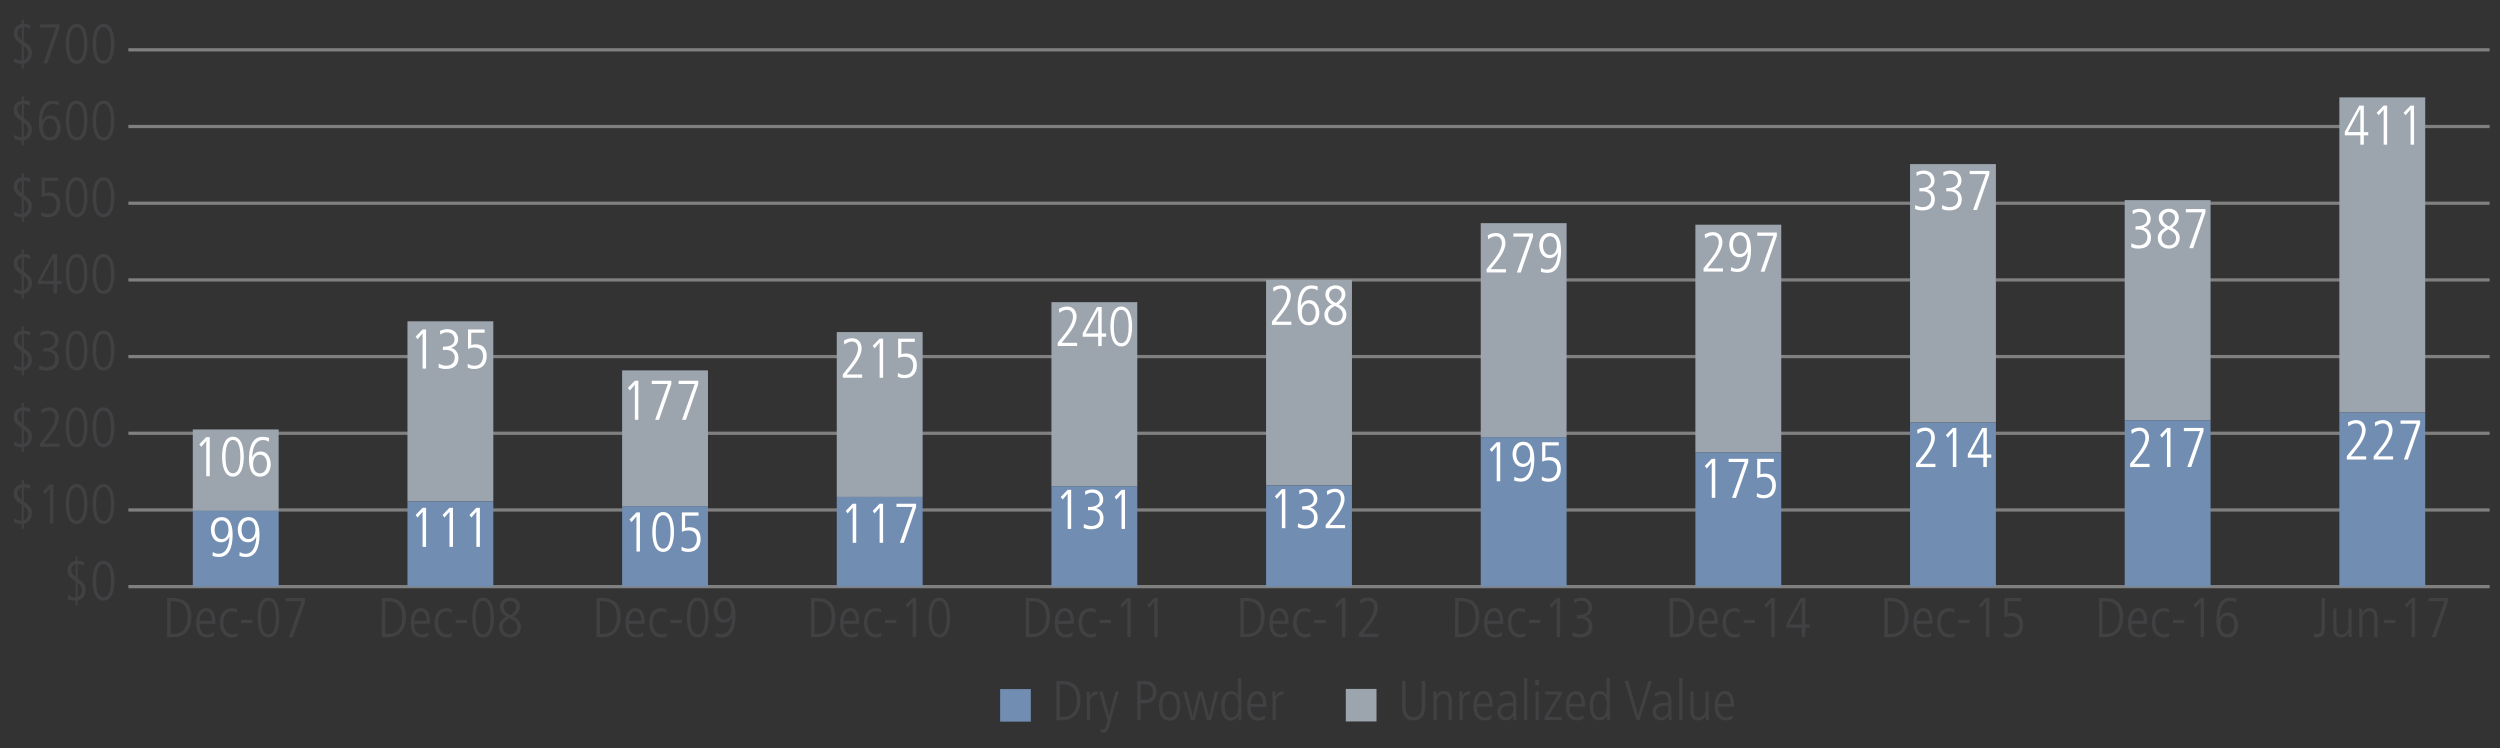 <?xml version="1.0" encoding="utf-8"?>
<!-- Generator: Adobe Illustrator 23.0.1, SVG Export Plug-In . SVG Version: 6.00 Build 0)  -->
<svg version="1.1" id="Layer_1" xmlns="http://www.w3.org/2000/svg" xmlns:xlink="http://www.w3.org/1999/xlink" x="0px" y="0px"
	 viewBox="0 0 580 173.61" style="enable-background:new 0 0 580 173.61;" xml:space="preserve">
<rect x="0" y="0" width="580" height="173.61" fill="#333333" stroke="none"/>
<style type="text/css">
	.st0{display:none;}
	.st1{fill:none;}
	.st2{enable-background:new    ;}
	.st3{fill:#414042;}
	.st4{fill:none;stroke:#808080;stroke-width:0.75;stroke-miterlimit:10;}
	.st5{fill:#9CA4AE;}
	.st6{fill:#718DB1;}
	.st7{fill:#FFFFFF;}
</style>
<g id="Guides" class="st0">
</g>
<g id="Live_Chart">
	<g>
		<g>
			<line class="st1" x1="29.79" y1="136.1" x2="577.59" y2="136.1"/>
			<g>
				<g>
					<line class="st1" x1="29.79" y1="136.1" x2="29.79" y2="132.99"/>
					<line class="st1" x1="79.59" y1="136.1" x2="79.59" y2="132.99"/>
					<line class="st1" x1="129.39" y1="136.1" x2="129.39" y2="132.99"/>
					<line class="st1" x1="179.19" y1="136.1" x2="179.19" y2="132.99"/>
					<line class="st1" x1="228.99" y1="136.1" x2="228.99" y2="132.99"/>
					<line class="st1" x1="278.79" y1="136.1" x2="278.79" y2="132.99"/>
					<line class="st1" x1="328.59" y1="136.1" x2="328.59" y2="132.99"/>
					<line class="st1" x1="378.39" y1="136.1" x2="378.39" y2="132.99"/>
					<line class="st1" x1="428.19" y1="136.1" x2="428.19" y2="132.99"/>
					<line class="st1" x1="477.99" y1="136.1" x2="477.99" y2="132.99"/>
					<line class="st1" x1="527.79" y1="136.1" x2="527.79" y2="132.99"/>
					<line class="st1" x1="577.59" y1="136.1" x2="577.59" y2="132.99"/>
				</g>
			</g>
		</g>
		<g>
			<g>
				<g class="st2">
					<path class="st3" d="M17.53,129.08H18v1.01h0.04c0.73,0,1.22,0.21,1.43,0.29l-0.04,0.91c-0.35-0.21-0.77-0.44-1.43-0.44v3.32
						c1.44,1.05,1.88,1.49,1.88,2.68c0,1.31-0.78,2.24-1.88,2.47v1.16h-0.47v-1.12h-0.08c-0.56,0-1.25-0.13-1.72-0.43l0.05-0.94
						c0.62,0.56,1.37,0.61,1.6,0.61h0.14v-3.69l-0.22-0.16c-1.26-0.86-1.64-1.43-1.64-2.46c0-1.59,1.13-2.04,1.86-2.14V129.08z
						 M17.53,130.9c-0.49,0.14-1,0.49-1,1.27s0.36,1.16,1,1.62V130.9z M18,138.5c0.9-0.3,1.03-1.26,1.03-1.55
						c0-0.79-0.36-1.24-1.03-1.73V138.5z"/>
					<path class="st3" d="M24.02,139.35c-2.21,0-2.52-3.05-2.52-4.63c0-1.57,0.31-4.63,2.52-4.63s2.52,3.05,2.52,4.63
						C26.54,136.29,26.23,139.35,24.02,139.35z M24.02,130.85c-1.62,0-1.72,2.79-1.72,3.88c0,1.08,0.09,3.87,1.72,3.87
						s1.72-2.79,1.72-3.87C25.74,133.64,25.64,130.85,24.02,130.85z"/>
				</g>
				<g class="st2">
					<path class="st3" d="M5.05,111.28h0.47v1.02h0.04c0.73,0,1.22,0.21,1.43,0.29l-0.04,0.91c-0.35-0.21-0.77-0.44-1.43-0.44v3.31
						c1.44,1.05,1.88,1.49,1.88,2.68c0,1.31-0.78,2.24-1.88,2.47v1.16H5.05v-1.12H4.97c-0.56,0-1.25-0.13-1.72-0.43l0.05-0.94
						c0.62,0.56,1.37,0.61,1.6,0.61h0.14v-3.69l-0.22-0.15c-1.26-0.86-1.64-1.43-1.64-2.46c0-1.59,1.13-2.04,1.86-2.14V111.28z
						 M5.05,113.1c-0.49,0.14-1,0.49-1,1.28c0,0.78,0.36,1.16,1,1.62V113.1z M5.52,120.71c0.9-0.3,1.03-1.26,1.03-1.55
						c0-0.79-0.36-1.23-1.03-1.73V120.71z"/>
					<path class="st3" d="M11.59,112.39h0.81v9.07h-0.81v-8.16l-1.17,1.35l-0.44-0.6L11.59,112.39z"/>
					<path class="st3" d="M17.78,121.56c-2.21,0-2.52-3.05-2.52-4.63c0-1.57,0.31-4.63,2.52-4.63s2.52,3.05,2.52,4.63
						C20.3,118.5,19.99,121.56,17.78,121.56z M17.78,113.05c-1.62,0-1.72,2.79-1.72,3.87c0,1.08,0.09,3.88,1.72,3.88
						s1.72-2.79,1.72-3.88C19.5,115.85,19.4,113.05,17.78,113.05z"/>
					<path class="st3" d="M24.02,121.56c-2.21,0-2.52-3.05-2.52-4.63c0-1.57,0.31-4.63,2.52-4.63s2.52,3.05,2.52,4.63
						C26.54,118.5,26.23,121.56,24.02,121.56z M24.02,113.05c-1.62,0-1.72,2.79-1.72,3.87c0,1.08,0.09,3.88,1.72,3.88
						s1.72-2.79,1.72-3.88C25.74,115.85,25.64,113.05,24.02,113.05z"/>
				</g>
				<g class="st2">
					<path class="st3" d="M5.05,93.49h0.47v1.01h0.04c0.73,0,1.22,0.21,1.43,0.29L6.95,95.7c-0.35-0.21-0.77-0.44-1.43-0.44v3.32
						c1.44,1.05,1.88,1.49,1.88,2.68c0,1.31-0.78,2.24-1.88,2.47v1.16H5.05v-1.12H4.97c-0.56,0-1.25-0.13-1.72-0.43l0.05-0.94
						c0.62,0.56,1.37,0.61,1.6,0.61h0.14v-3.69l-0.22-0.16c-1.26-0.86-1.64-1.43-1.64-2.46c0-1.59,1.13-2.04,1.86-2.14V93.49z
						 M5.05,95.31c-0.49,0.14-1,0.49-1,1.27c0,0.78,0.36,1.16,1,1.62V95.31z M5.52,102.92c0.9-0.3,1.03-1.26,1.03-1.55
						c0-0.79-0.36-1.24-1.03-1.73V102.92z"/>
					<path class="st3" d="M9.29,102.88l0.69-0.86c1.05-1.3,2.83-3.37,2.83-5.13c0-0.92-0.42-1.62-1.42-1.62
						c-0.57,0-1.3,0.34-1.73,0.71l-0.12-0.9c0.4-0.26,1.04-0.57,1.91-0.57c1.61,0,2.21,1.25,2.21,2.38c0,1.72-1.53,3.64-2.3,4.59
						l-1.17,1.44h3.59v0.75h-4.5V102.88z"/>
					<path class="st3" d="M17.78,103.76c-2.21,0-2.52-3.05-2.52-4.63s0.31-4.63,2.52-4.63s2.52,3.05,2.52,4.63
						S19.99,103.76,17.78,103.76z M17.78,95.26c-1.62,0-1.72,2.79-1.72,3.87s0.09,3.87,1.72,3.87s1.72-2.79,1.72-3.87
						S19.4,95.26,17.78,95.26z"/>
					<path class="st3" d="M24.02,103.76c-2.21,0-2.52-3.05-2.52-4.63s0.31-4.63,2.52-4.63s2.52,3.05,2.52,4.63
						S26.23,103.76,24.02,103.76z M24.02,95.26c-1.62,0-1.72,2.79-1.72,3.87s0.09,3.87,1.72,3.87s1.72-2.79,1.72-3.87
						S25.64,95.26,24.02,95.26z"/>
				</g>
				<g class="st2">
					<path class="st3" d="M5.05,75.7h0.47v1.01h0.04c0.73,0,1.22,0.21,1.43,0.29l-0.04,0.91c-0.35-0.21-0.77-0.44-1.43-0.44v3.32
						c1.44,1.05,1.88,1.49,1.88,2.68c0,1.31-0.78,2.24-1.88,2.47v1.16H5.05v-1.12H4.97c-0.56,0-1.25-0.13-1.72-0.43l0.05-0.94
						c0.62,0.56,1.37,0.61,1.6,0.61h0.14v-3.69l-0.22-0.16c-1.26-0.86-1.64-1.43-1.64-2.46c0-1.59,1.13-2.04,1.86-2.14V75.7z
						 M5.05,77.52c-0.49,0.14-1,0.49-1,1.27c0,0.78,0.36,1.16,1,1.62V77.52z M5.52,85.13c0.9-0.3,1.03-1.26,1.03-1.55
						c0-0.79-0.36-1.24-1.03-1.73V85.13z"/>
					<path class="st3" d="M9.12,84.72c0.25,0.17,1.08,0.49,1.69,0.49c1.03,0,2-0.55,2-1.95c0-1.17-0.92-1.72-2-1.72h-0.75V80.8
						c1.26,0,2.69-0.21,2.69-1.7c0-0.23-0.08-1.62-1.81-1.62c-0.38,0-0.88,0.09-1.5,0.53l-0.06-0.86c0.34-0.23,1.24-0.43,1.66-0.43
						c1.96,0,2.56,1.4,2.56,2.3c0,1.11-0.64,1.75-1.62,2.04v0.03c0.73,0.12,1.69,0.9,1.69,2.29c0,1.73-1.09,2.6-2.94,2.6
						c-0.92,0-1.36-0.21-1.68-0.36L9.12,84.72z"/>
					<path class="st3" d="M17.78,85.97c-2.21,0-2.52-3.05-2.52-4.63s0.31-4.63,2.52-4.63s2.52,3.05,2.52,4.63
						S19.99,85.97,17.78,85.97z M17.78,77.47c-1.62,0-1.72,2.79-1.72,3.87s0.09,3.87,1.72,3.87s1.72-2.79,1.72-3.87
						S19.4,77.47,17.78,77.47z"/>
					<path class="st3" d="M24.02,85.97c-2.21,0-2.52-3.05-2.52-4.63s0.31-4.63,2.52-4.63s2.52,3.05,2.52,4.63
						S26.23,85.97,24.02,85.97z M24.02,77.47c-1.62,0-1.72,2.79-1.72,3.87s0.09,3.87,1.72,3.87s1.72-2.79,1.72-3.87
						S25.64,77.47,24.02,77.47z"/>
				</g>
				<g class="st2">
					<path class="st3" d="M5.05,57.91h0.47v1.01h0.04c0.73,0,1.22,0.21,1.43,0.29l-0.04,0.91c-0.35-0.21-0.77-0.44-1.43-0.44v3.32
						c1.44,1.05,1.88,1.49,1.88,2.68c0,1.31-0.78,2.24-1.88,2.47v1.16H5.05v-1.12H4.97c-0.56,0-1.25-0.13-1.72-0.43l0.05-0.94
						c0.62,0.56,1.37,0.61,1.6,0.61h0.14v-3.69l-0.22-0.16c-1.26-0.86-1.64-1.43-1.64-2.46c0-1.59,1.13-2.04,1.86-2.14V57.91z
						 M5.05,59.73c-0.49,0.14-1,0.49-1,1.27c0,0.78,0.36,1.16,1,1.62V59.73z M5.52,67.33c0.9-0.3,1.03-1.26,1.03-1.55
						c0-0.79-0.36-1.24-1.03-1.73V67.33z"/>
					<path class="st3" d="M12.16,59.01h1.07v6.15h1.03v0.75h-1.03v2.17h-0.81v-2.17h-3.6V65.1L12.16,59.01z M9.52,65.16h2.9v-5.34
						H12.4L9.52,65.16z"/>
					<path class="st3" d="M17.78,68.18c-2.21,0-2.52-3.05-2.52-4.63s0.31-4.63,2.52-4.63s2.52,3.05,2.52,4.63
						S19.99,68.18,17.78,68.18z M17.78,59.68c-1.62,0-1.72,2.79-1.72,3.87s0.09,3.87,1.72,3.87s1.72-2.79,1.72-3.87
						S19.4,59.68,17.78,59.68z"/>
					<path class="st3" d="M24.02,68.18c-2.21,0-2.52-3.05-2.52-4.63s0.31-4.63,2.52-4.63s2.52,3.05,2.52,4.63
						S26.23,68.18,24.02,68.18z M24.02,59.68c-1.62,0-1.72,2.79-1.72,3.87s0.09,3.87,1.72,3.87s1.72-2.79,1.72-3.87
						S25.64,59.68,24.02,59.68z"/>
				</g>
				<g class="st2">
					<path class="st3" d="M5.05,40.12h0.47v1.01h0.04c0.73,0,1.22,0.21,1.43,0.29l-0.04,0.91c-0.35-0.21-0.77-0.44-1.43-0.44v3.32
						c1.44,1.05,1.88,1.49,1.88,2.68c0,1.31-0.78,2.24-1.88,2.47v1.16H5.05v-1.12H4.97c-0.56,0-1.25-0.13-1.72-0.43l0.05-0.94
						c0.62,0.56,1.37,0.61,1.6,0.61h0.14v-3.69l-0.22-0.16c-1.26-0.86-1.64-1.43-1.64-2.46c0-1.59,1.13-2.04,1.86-2.14V40.12z
						 M5.05,41.94c-0.49,0.14-1,0.49-1,1.27c0,0.78,0.36,1.16,1,1.62V41.94z M5.52,49.54c0.9-0.3,1.03-1.26,1.03-1.55
						c0-0.79-0.36-1.24-1.03-1.73V49.54z"/>
					<path class="st3" d="M9.59,49.17c0.62,0.42,1.27,0.47,1.56,0.47c1.48,0,1.98-1.18,1.98-2.22c0-1.07-0.52-2-1.96-2
						c-0.72,0-0.94,0.09-1.47,0.31c-0.03,0-0.04,0.01-0.05,0.01v-4.51h3.86v0.75H10.4v2.86c0.23-0.09,0.64-0.18,1-0.18
						c2.03,0,2.59,1.34,2.59,2.76c0,1.72-0.94,2.98-2.87,2.98c-0.81,0-1.18-0.18-1.56-0.35L9.59,49.17z"/>
					<path class="st3" d="M17.78,50.39c-2.21,0-2.52-3.05-2.52-4.63s0.31-4.63,2.52-4.63s2.52,3.05,2.52,4.63
						S19.99,50.39,17.78,50.39z M17.78,41.89c-1.62,0-1.72,2.79-1.72,3.87s0.09,3.87,1.72,3.87s1.72-2.79,1.72-3.87
						S19.4,41.89,17.78,41.89z"/>
					<path class="st3" d="M24.02,50.39c-2.21,0-2.52-3.05-2.52-4.63s0.31-4.63,2.52-4.63s2.52,3.05,2.52,4.63
						S26.23,50.39,24.02,50.39z M24.02,41.89c-1.62,0-1.72,2.79-1.72,3.87s0.09,3.87,1.72,3.87s1.72-2.79,1.72-3.87
						S25.64,41.89,24.02,41.89z"/>
				</g>
			</g>
			<line class="st1" x1="29.79" y1="136.1" x2="29.79" y2="11.56"/>
			<g>
				<g>
					<line class="st4" x1="29.79" y1="136.1" x2="577.59" y2="136.1"/>
					<line class="st4" x1="29.79" y1="118.31" x2="577.59" y2="118.31"/>
					<line class="st4" x1="29.79" y1="100.52" x2="577.59" y2="100.52"/>
					<line class="st4" x1="29.79" y1="82.73" x2="577.59" y2="82.73"/>
					<line class="st4" x1="29.79" y1="64.94" x2="577.59" y2="64.94"/>
					<line class="st4" x1="29.79" y1="47.15" x2="577.59" y2="47.15"/>
					<line class="st4" x1="29.79" y1="29.35" x2="577.59" y2="29.35"/>
					<line class="st4" x1="29.79" y1="11.56" x2="577.59" y2="11.56"/>
				</g>
			</g>
		</g>
		<g>
			<g>
				<rect x="312.23" y="159.83" class="st5" width="7.12" height="7.55"/>
				<g>
					<rect x="44.73" y="99.63" class="st5" width="19.92" height="18.86"/>
					<rect x="94.53" y="74.54" class="st5" width="19.92" height="41.81"/>
					<rect x="144.33" y="85.93" class="st5" width="19.92" height="31.49"/>
					<rect x="194.13" y="77.04" class="st5" width="19.92" height="38.25"/>
					<rect x="243.93" y="70.1" class="st5" width="19.92" height="42.7"/>
					<rect x="293.73" y="64.94" class="st5" width="19.92" height="47.68"/>
					<rect x="343.53" y="51.77" class="st5" width="19.92" height="49.64"/>
					<rect x="393.33" y="52.13" class="st5" width="19.92" height="52.84"/>
					<rect x="443.13" y="38.07" class="st5" width="19.92" height="59.96"/>
					<rect x="492.93" y="46.43" class="st5" width="19.92" height="51.06"/>
					<rect x="542.73" y="22.59" class="st5" width="19.92" height="73.12"/>
				</g>
			</g>
			<g>
				<rect x="232.03" y="159.87" class="st6" width="7.12" height="7.55"/>
				<g>
					<rect x="44.73" y="118.49" class="st6" width="19.92" height="17.61"/>
					<rect x="94.53" y="116.36" class="st6" width="19.92" height="19.75"/>
					<rect x="144.33" y="117.42" class="st6" width="19.92" height="18.68"/>
					<rect x="194.13" y="115.29" class="st6" width="19.92" height="20.82"/>
					<rect x="243.93" y="112.8" class="st6" width="19.92" height="23.31"/>
					<rect x="293.73" y="112.62" class="st6" width="19.92" height="23.49"/>
					<rect x="343.53" y="101.41" class="st6" width="19.92" height="34.69"/>
					<rect x="393.33" y="104.97" class="st6" width="19.92" height="31.14"/>
					<rect x="443.13" y="98.03" class="st6" width="19.92" height="38.07"/>
					<rect x="492.93" y="97.5" class="st6" width="19.92" height="38.61"/>
					<rect x="542.73" y="95.72" class="st6" width="19.92" height="40.39"/>
				</g>
			</g>
		</g>
		<g>
			<g class="st2">
				<path class="st3" d="M325.27,157.97h0.81v5.72c0,1.37,0.26,2.69,1.88,2.69c1.7,0,1.89-1.47,1.89-2.69v-5.72h0.81v5.73
					c0,1.79-0.58,3.43-2.69,3.43c-2.11,0-2.69-1.48-2.69-3.43V157.97z"/>
				<path class="st3" d="M332.57,162.46c0-0.69-0.04-1.37-0.05-2.05h0.7c0.03,0.3,0.04,0.49,0.05,0.97h0.03
					c0.16-0.29,0.58-1.07,1.69-1.07c1.83,0,1.83,1.83,1.83,2.28v4.45h-0.75v-4.47c0-0.45,0-1.55-1.24-1.55
					c-0.92,0-1.51,0.87-1.51,1.9v4.12h-0.75V162.46z"/>
				<path class="st3" d="M338.59,162.46c0-0.69-0.04-1.37-0.05-2.05h0.7c0.01,0.39,0.04,0.78,0.05,1.05h0.03
					c0.48-0.95,1.04-1.14,1.77-1.14v0.81c-1.2,0-1.74,0.52-1.74,1.74v4.17h-0.75V162.46z"/>
				<path class="st3" d="M342.66,163.97c0,2.46,1.57,2.46,1.87,2.46c0.43,0,1.05-0.21,1.43-0.55l0.04,0.87
					c-0.31,0.17-0.75,0.38-1.55,0.38c-2.6,0-2.6-2.74-2.6-3.41c0-2.5,1.23-3.41,2.35-3.41c1.92,0,2.12,2.04,2.12,3.65H342.66z
					 M345.52,163.27c0-1.75-0.74-2.25-1.35-2.25c-1.03,0-1.51,1.39-1.51,2.25H345.52z"/>
				<path class="st3" d="M351.77,165.56c0,0.49,0.04,0.99,0.08,1.48h-0.68l-0.05-0.95h-0.03c-0.46,0.73-1,1.04-1.86,1.04
					c-1.03,0-1.85-0.84-1.85-1.92c0-2.12,2.25-2.16,3.2-2.16h0.48c0-0.83,0-2.03-1.38-2.03c-0.88,0-1.59,0.62-1.66,0.69l-0.12-0.81
					c0.62-0.34,1.09-0.58,1.82-0.58c2.04,0,2.04,1.72,2.04,2.2V165.56z M351.07,163.7c-1.56,0-2.87,0-2.87,1.51
					c0,0.56,0.42,1.22,1.22,1.22c0.35,0,1.65-0.14,1.65-1.95V163.7z"/>
				<path class="st3" d="M353.58,157.29h0.75v9.75h-0.75V157.29z"/>
				<path class="st3" d="M356.16,157.77h0.91v1.17h-0.91V157.77z M356.23,160.41h0.75v6.63h-0.75V160.41z"/>
				<path class="st3" d="M358.33,166.29l3.17-5.17h-3.07v-0.7h3.87v0.75l-3.17,5.17h3.22v0.7h-4.03V166.29z"/>
				<path class="st3" d="M364.08,163.97c0,2.46,1.57,2.46,1.87,2.46c0.43,0,1.05-0.21,1.43-0.55l0.04,0.87
					c-0.31,0.17-0.75,0.38-1.55,0.38c-2.6,0-2.6-2.74-2.6-3.41c0-2.5,1.23-3.41,2.35-3.41c1.92,0,2.12,2.04,2.12,3.65H364.08z
					 M366.95,163.27c0-1.75-0.74-2.25-1.35-2.25c-1.03,0-1.51,1.39-1.51,2.25H366.95z"/>
				<path class="st3" d="M373.47,164.84c0,1.04,0.03,1.62,0.05,2.2h-0.7v-0.91h-0.03c-0.49,0.62-0.91,1-1.74,1
					c-2.16,0-2.24-2.73-2.24-3.65c0-1.26,0.53-3.16,2.2-3.16c0.84,0,1.34,0.34,1.68,0.95h0.03v-3.98h0.75V164.84z M371.13,166.43
					c1.29,0,1.64-1.27,1.64-2.63c0-0.88,0-2.78-1.62-2.78c-1.13,0-1.52,1.17-1.52,2.7C369.62,164.27,369.62,166.43,371.13,166.43z"
					/>
			</g>
			<g class="st2">
				<path class="st3" d="M376.92,157.97h0.86l2.22,7.96h0.03l2.42-7.96h0.81l-2.86,9.07h-0.75L376.92,157.97z"/>
			</g>
			<g class="st2">
				<path class="st3" d="M387.76,165.56c0,0.49,0.04,0.99,0.08,1.48h-0.68l-0.05-0.95h-0.03c-0.46,0.73-1,1.04-1.86,1.04
					c-1.03,0-1.85-0.84-1.85-1.92c0-2.12,2.25-2.16,3.2-2.16h0.48c0-0.83,0-2.03-1.38-2.03c-0.88,0-1.59,0.62-1.66,0.69l-0.12-0.81
					c0.62-0.34,1.09-0.58,1.82-0.58c2.04,0,2.04,1.72,2.04,2.2V165.56z M387.06,163.7c-1.56,0-2.87,0-2.87,1.51
					c0,0.56,0.42,1.22,1.22,1.22c0.35,0,1.65-0.14,1.65-1.95V163.7z"/>
				<path class="st3" d="M389.57,157.29h0.75v9.75h-0.75V157.29z"/>
				<path class="st3" d="M396.41,164.99c0,0.69,0.04,1.36,0.05,2.05h-0.7c-0.03-0.3-0.04-0.49-0.05-0.97h-0.03
					c-0.08,0.29-0.58,1.07-1.69,1.07c-1.44,0-1.83-1.04-1.83-2.09v-4.63h0.75v4.47c0,0.46,0,1.55,1.24,1.55
					c0.92,0,1.51-0.87,1.51-1.9v-4.12h0.75V164.99z"/>
				<path class="st3" d="M398.63,163.97c0,2.46,1.57,2.46,1.87,2.46c0.43,0,1.05-0.21,1.43-0.55l0.04,0.87
					c-0.31,0.17-0.75,0.38-1.55,0.38c-2.6,0-2.6-2.74-2.6-3.41c0-2.5,1.24-3.41,2.35-3.41c1.92,0,2.12,2.04,2.12,3.65H398.63z
					 M401.49,163.27c0-1.75-0.74-2.25-1.35-2.25c-1.03,0-1.51,1.39-1.51,2.25H401.49z"/>
			</g>
			<g class="st2">
				<path class="st3" d="M245.07,158h1.18c3.02,0,4.43,1.47,4.43,4.41c0,2.64-1.29,4.67-4.21,4.67h-1.4V158z M245.88,166.32h0.83
					c2.02,0,3.12-1.51,3.12-3.78c0-1.42-0.22-3.78-3.26-3.78h-0.69V166.32z"/>
				<path class="st3" d="M252.14,162.5c0-0.69-0.04-1.37-0.05-2.05h0.7c0.01,0.39,0.04,0.78,0.05,1.05h0.03
					c0.48-0.95,1.04-1.14,1.77-1.14v0.81c-1.2,0-1.74,0.52-1.74,1.74v4.17h-0.75V162.5z"/>
				<path class="st3" d="M257.29,165.96h0.03l1.48-5.51h0.75l-2.17,7.87c-0.25,0.9-0.46,1.65-1.51,1.65c-0.21,0-0.33-0.03-0.51-0.08
					l0.04-0.77c0.13,0.09,0.36,0.14,0.53,0.14c0.36,0,0.56-0.35,0.68-0.77l0.34-1.26l-1.95-6.79h0.81L257.29,165.96z"/>
			</g>
			<g class="st2">
				<path class="st3" d="M263.84,158h1.7c1.7,0,2.77,0.73,2.77,2.56c0,1.96-1.37,2.56-2.54,2.56h-1.13v3.95h-0.81V158z
					 M264.65,162.37h0.82c1.2,0,1.99-0.4,1.99-1.81c0-1.81-1.35-1.81-2.11-1.81h-0.7V162.37z"/>
			</g>
			<g class="st2">
				<path class="st3" d="M268.87,163.76c0-1.66,0.55-3.41,2.48-3.41s2.48,1.74,2.48,3.41s-0.55,3.41-2.48,3.41
					S268.87,165.42,268.87,163.76z M273.03,163.76c0-0.53,0-2.7-1.68-2.7s-1.68,2.17-1.68,2.7c0,0.53,0,2.71,1.68,2.71
					S273.03,164.29,273.03,163.76z"/>
				<path class="st3" d="M274.51,160.44h0.81l1.39,5.82h0.03l1.34-5.82h0.96l1.46,5.82h0.03l1.38-5.82h0.75l-1.73,6.63h-0.94
					l-1.43-5.77h-0.03l-1.35,5.77h-0.88L274.51,160.44z"/>
				<path class="st3" d="M287.98,164.88c0,1.04,0.03,1.62,0.05,2.2h-0.7v-0.91h-0.03c-0.49,0.62-0.91,1-1.74,1
					c-2.16,0-2.24-2.73-2.24-3.65c0-1.26,0.53-3.16,2.2-3.16c0.85,0,1.34,0.34,1.68,0.95h0.03v-3.98h0.75V164.88z M285.64,166.46
					c1.29,0,1.64-1.27,1.64-2.63c0-0.88,0-2.78-1.63-2.78c-1.13,0-1.52,1.17-1.52,2.7C284.13,164.31,284.13,166.46,285.64,166.46z"
					/>
				<path class="st3" d="M290.15,164.01c0,2.46,1.57,2.46,1.87,2.46c0.43,0,1.05-0.21,1.43-0.55l0.04,0.87
					c-0.31,0.17-0.75,0.38-1.55,0.38c-2.6,0-2.6-2.74-2.6-3.41c0-2.5,1.23-3.41,2.35-3.41c1.92,0,2.12,2.04,2.12,3.65H290.15z
					 M293.01,163.3c0-1.75-0.74-2.25-1.35-2.25c-1.03,0-1.51,1.39-1.51,2.25H293.01z"/>
				<path class="st3" d="M295.24,162.5c0-0.69-0.04-1.37-0.05-2.05h0.7c0.01,0.39,0.04,0.78,0.05,1.05h0.03
					c0.48-0.95,1.04-1.14,1.77-1.14v0.81c-1.2,0-1.74,0.52-1.74,1.74v4.17h-0.75V162.5z"/>
			</g>
		</g>
		<g>
			<g class="st2">
				<path class="st3" d="M536.86,146.95c0.2,0.08,0.35,0.14,0.61,0.14c1.09,0,1.12-0.95,1.12-1.81v-6.55h0.81v6.58
					c0,1.34-0.23,2.59-1.9,2.59c-0.25,0-0.47-0.05-0.64-0.09V146.95z"/>
				<path class="st3" d="M545.57,145.75c0,0.69,0.04,1.37,0.05,2.05h-0.7c-0.03-0.3-0.04-0.49-0.05-0.97h-0.03
					c-0.08,0.29-0.58,1.06-1.69,1.06c-1.44,0-1.83-1.04-1.83-2.09v-4.63h0.75v4.47c0,0.46,0,1.55,1.24,1.55
					c0.92,0,1.51-0.87,1.51-1.9v-4.12h0.75V145.75z"/>
				<path class="st3" d="M547.33,143.23c0-0.69-0.04-1.37-0.05-2.05h0.7c0.03,0.3,0.04,0.49,0.05,0.97h0.03
					c0.16-0.29,0.58-1.07,1.69-1.07c1.83,0,1.83,1.83,1.83,2.28v4.45h-0.75v-4.47c0-0.46,0-1.55-1.24-1.55
					c-0.92,0-1.51,0.87-1.51,1.9v4.12h-0.75V143.23z"/>
				<path class="st3" d="M553.07,143.8h2.65v0.75h-2.65V143.8z"/>
				<path class="st3" d="M559.49,138.73h0.81v9.07h-0.81v-8.16l-1.17,1.35l-0.44-0.6L559.49,138.73z"/>
				<path class="st3" d="M563.4,138.73h4.55v0.79l-2.85,8.28h-0.91l2.95-8.32h-3.74V138.73z"/>
			</g>
			<g class="st2">
				<path class="st3" d="M486.98,138.73h1.18c3.02,0,4.43,1.47,4.43,4.41c0,2.64-1.29,4.67-4.21,4.67h-1.4V138.73z M487.78,147.05
					h0.83c2.02,0,3.12-1.51,3.12-3.78c0-1.42-0.22-3.78-3.26-3.78h-0.69V147.05z"/>
				<path class="st3" d="M494.5,144.74c0,2.46,1.57,2.46,1.87,2.46c0.43,0,1.05-0.21,1.43-0.55l0.04,0.87
					c-0.31,0.17-0.75,0.38-1.55,0.38c-2.6,0-2.6-2.74-2.6-3.41c0-2.5,1.24-3.41,2.35-3.41c1.92,0,2.12,2.04,2.12,3.65H494.5z
					 M497.37,144.04c0-1.75-0.74-2.25-1.35-2.25c-1.03,0-1.51,1.39-1.51,2.25H497.37z"/>
				<path class="st3" d="M503.18,142.18c-0.3-0.25-0.81-0.34-1.2-0.34c-1.01,0-1.94,0.7-1.94,2.46c0,2.43,1.34,2.85,2.05,2.85
					c0.3,0,0.9-0.09,1.12-0.35l0.06,0.86c-0.33,0.14-0.82,0.25-1.29,0.25c-1.42,0-2.76-1.09-2.76-3.38c0-2.03,0.9-3.43,2.74-3.43
					c0.53,0,0.92,0.11,1.24,0.23L503.18,142.18z"/>
				<path class="st3" d="M504.11,143.8h2.65v0.75h-2.65V143.8z"/>
				<path class="st3" d="M510.53,138.73h0.81v9.07h-0.81v-8.16l-1.17,1.35l-0.44-0.6L510.53,138.73z"/>
				<path class="st3" d="M518.8,139.8c-0.21-0.11-0.62-0.4-1.35-0.4c-2.41,0-2.5,3.55-2.5,3.94h0.03c0.53-1.18,1.53-1.27,1.89-1.27
					c1.86,0,2.38,1.85,2.38,2.98c0,1.21-0.62,2.86-2.52,2.86c-2.2,0-2.52-2.51-2.52-4.02c0-1.11,0-5.24,3.17-5.24
					c0.48,0,1.04,0.1,1.5,0.25L518.8,139.8z M516.72,147.14c0.73,0,1.66-0.51,1.66-2.24c0-0.64-0.29-2.09-1.66-2.09
					c-0.94,0-1.56,0.88-1.56,2.12C515.16,146.72,516.1,147.14,516.72,147.14z"/>
			</g>
			<g class="st2">
				<path class="st3" d="M437.18,138.73h1.18c3.02,0,4.43,1.47,4.43,4.41c0,2.64-1.29,4.67-4.21,4.67h-1.4V138.73z M437.98,147.05
					h0.83c2.02,0,3.12-1.51,3.12-3.78c0-1.42-0.22-3.78-3.26-3.78h-0.69V147.05z"/>
				<path class="st3" d="M444.71,144.74c0,2.46,1.57,2.46,1.87,2.46c0.43,0,1.05-0.21,1.43-0.55l0.04,0.87
					c-0.31,0.17-0.75,0.38-1.55,0.38c-2.6,0-2.6-2.74-2.6-3.41c0-2.5,1.24-3.41,2.35-3.41c1.92,0,2.12,2.04,2.12,3.65H444.71z
					 M447.57,144.04c0-1.75-0.74-2.25-1.35-2.25c-1.03,0-1.51,1.39-1.51,2.25H447.57z"/>
				<path class="st3" d="M453.38,142.18c-0.3-0.25-0.81-0.34-1.2-0.34c-1.01,0-1.94,0.7-1.94,2.46c0,2.43,1.34,2.85,2.05,2.85
					c0.3,0,0.9-0.09,1.12-0.35l0.06,0.86c-0.33,0.14-0.82,0.25-1.29,0.25c-1.42,0-2.76-1.09-2.76-3.38c0-2.03,0.9-3.43,2.74-3.43
					c0.53,0,0.92,0.11,1.24,0.23L453.38,142.18z"/>
				<path class="st3" d="M454.31,143.8h2.65v0.75h-2.65V143.8z"/>
				<path class="st3" d="M460.73,138.73h0.81v9.07h-0.81v-8.16l-1.17,1.35l-0.44-0.6L460.73,138.73z"/>
				<path class="st3" d="M464.97,146.68c0.62,0.42,1.27,0.47,1.56,0.47c1.48,0,1.98-1.18,1.98-2.22c0-1.07-0.52-2-1.96-2
					c-0.71,0-0.94,0.09-1.47,0.31c-0.03,0-0.04,0.01-0.05,0.01v-4.51h3.86v0.75h-3.11v2.86c0.23-0.09,0.64-0.18,1-0.18
					c2.03,0,2.59,1.34,2.59,2.76c0,1.72-0.94,2.98-2.87,2.98c-0.81,0-1.18-0.18-1.56-0.35L464.97,146.68z"/>
			</g>
			<g class="st2">
				<path class="st3" d="M387.38,138.73h1.18c3.02,0,4.43,1.47,4.43,4.41c0,2.64-1.29,4.67-4.21,4.67h-1.4V138.73z M388.18,147.05
					h0.83c2.02,0,3.12-1.51,3.12-3.78c0-1.42-0.22-3.78-3.26-3.78h-0.69V147.05z"/>
				<path class="st3" d="M394.9,144.74c0,2.46,1.57,2.46,1.87,2.46c0.43,0,1.05-0.21,1.43-0.55l0.04,0.87
					c-0.31,0.17-0.75,0.38-1.55,0.38c-2.6,0-2.6-2.74-2.6-3.41c0-2.5,1.24-3.41,2.35-3.41c1.92,0,2.12,2.04,2.12,3.65H394.9z
					 M397.76,144.04c0-1.75-0.74-2.25-1.35-2.25c-1.03,0-1.51,1.39-1.51,2.25H397.76z"/>
				<path class="st3" d="M403.58,142.18c-0.3-0.25-0.81-0.34-1.2-0.34c-1.01,0-1.94,0.7-1.94,2.46c0,2.43,1.34,2.85,2.05,2.85
					c0.3,0,0.9-0.09,1.12-0.35l0.06,0.86c-0.33,0.14-0.82,0.25-1.29,0.25c-1.42,0-2.76-1.09-2.76-3.38c0-2.03,0.9-3.43,2.74-3.43
					c0.53,0,0.92,0.11,1.24,0.23L403.58,142.18z"/>
				<path class="st3" d="M404.51,143.8h2.65v0.75h-2.65V143.8z"/>
				<path class="st3" d="M410.93,138.73h0.81v9.07h-0.81v-8.16l-1.17,1.35l-0.44-0.6L410.93,138.73z"/>
				<path class="st3" d="M417.75,138.73h1.07v6.15h1.03v0.75h-1.03v2.17h-0.81v-2.17h-3.6v-0.82L417.75,138.73z M415.11,144.88h2.9
					v-5.34h-0.03L415.11,144.88z"/>
			</g>
			<g class="st2">
				<path class="st3" d="M337.58,138.73h1.18c3.02,0,4.43,1.47,4.43,4.41c0,2.64-1.29,4.67-4.21,4.67h-1.4V138.73z M338.38,147.05
					h0.83c2.02,0,3.12-1.51,3.12-3.78c0-1.42-0.22-3.78-3.26-3.78h-0.69V147.05z"/>
				<path class="st3" d="M345.1,144.74c0,2.46,1.57,2.46,1.87,2.46c0.43,0,1.05-0.21,1.43-0.55l0.04,0.87
					c-0.31,0.17-0.75,0.38-1.55,0.38c-2.6,0-2.6-2.74-2.6-3.41c0-2.5,1.24-3.41,2.35-3.41c1.92,0,2.12,2.04,2.12,3.65H345.1z
					 M347.96,144.04c0-1.75-0.74-2.25-1.35-2.25c-1.03,0-1.51,1.39-1.51,2.25H347.96z"/>
				<path class="st3" d="M353.78,142.18c-0.3-0.25-0.81-0.34-1.2-0.34c-1.01,0-1.94,0.7-1.94,2.46c0,2.43,1.34,2.85,2.05,2.85
					c0.3,0,0.9-0.09,1.12-0.35l0.06,0.86c-0.33,0.14-0.82,0.25-1.29,0.25c-1.42,0-2.76-1.09-2.76-3.38c0-2.03,0.9-3.43,2.74-3.43
					c0.53,0,0.92,0.11,1.24,0.23L353.78,142.18z"/>
				<path class="st3" d="M354.71,143.8h2.65v0.75h-2.65V143.8z"/>
				<path class="st3" d="M361.13,138.73h0.81v9.07h-0.81v-8.16l-1.17,1.35l-0.44-0.6L361.13,138.73z"/>
				<path class="st3" d="M364.9,146.65c0.25,0.17,1.08,0.49,1.69,0.49c1.03,0,2-0.54,2-1.95c0-1.17-0.92-1.72-2-1.72h-0.75v-0.75
					c1.26,0,2.69-0.21,2.69-1.7c0-0.23-0.08-1.62-1.81-1.62c-0.38,0-0.88,0.09-1.5,0.53l-0.07-0.86c0.34-0.23,1.24-0.43,1.66-0.43
					c1.96,0,2.56,1.4,2.56,2.3c0,1.11-0.64,1.76-1.62,2.04v0.03c0.73,0.12,1.69,0.9,1.69,2.29c0,1.73-1.09,2.6-2.94,2.6
					c-0.92,0-1.37-0.21-1.68-0.36L364.9,146.65z"/>
			</g>
			<g class="st2">
				<path class="st3" d="M287.78,138.73h1.18c3.02,0,4.43,1.47,4.43,4.41c0,2.64-1.29,4.67-4.21,4.67h-1.4V138.73z M288.58,147.05
					h0.83c2.02,0,3.12-1.51,3.12-3.78c0-1.42-0.22-3.78-3.26-3.78h-0.69V147.05z"/>
				<path class="st3" d="M295.3,144.74c0,2.46,1.57,2.46,1.87,2.46c0.43,0,1.05-0.21,1.43-0.55l0.04,0.87
					c-0.31,0.17-0.75,0.38-1.55,0.38c-2.6,0-2.6-2.74-2.6-3.41c0-2.5,1.24-3.41,2.35-3.41c1.92,0,2.12,2.04,2.12,3.65H295.3z
					 M298.16,144.04c0-1.75-0.74-2.25-1.35-2.25c-1.03,0-1.51,1.39-1.51,2.25H298.16z"/>
				<path class="st3" d="M303.98,142.18c-0.3-0.25-0.81-0.34-1.2-0.34c-1.01,0-1.94,0.7-1.94,2.46c0,2.43,1.34,2.85,2.05,2.85
					c0.3,0,0.9-0.09,1.12-0.35l0.06,0.86c-0.33,0.14-0.82,0.25-1.29,0.25c-1.42,0-2.76-1.09-2.76-3.38c0-2.03,0.9-3.43,2.74-3.43
					c0.53,0,0.92,0.11,1.24,0.23L303.98,142.18z"/>
				<path class="st3" d="M304.91,143.8h2.65v0.75h-2.65V143.8z"/>
				<path class="st3" d="M311.33,138.73h0.81v9.07h-0.81v-8.16l-1.17,1.35l-0.44-0.6L311.33,138.73z"/>
				<path class="st3" d="M315.27,147.01l0.69-0.86c1.05-1.3,2.83-3.37,2.83-5.13c0-0.92-0.42-1.62-1.42-1.62
					c-0.57,0-1.3,0.34-1.73,0.71l-0.12-0.9c0.4-0.26,1.04-0.57,1.91-0.57c1.61,0,2.21,1.25,2.21,2.38c0,1.72-1.53,3.64-2.3,4.59
					l-1.17,1.44h3.59v0.75h-4.5V147.01z"/>
			</g>
			<g class="st2">
				<path class="st3" d="M237.98,138.73h1.18c3.02,0,4.43,1.47,4.43,4.41c0,2.64-1.29,4.67-4.21,4.67h-1.4V138.73z M238.78,147.05
					h0.83c2.02,0,3.12-1.51,3.12-3.78c0-1.42-0.22-3.78-3.26-3.78h-0.69V147.05z"/>
				<path class="st3" d="M245.5,144.74c0,2.46,1.57,2.46,1.87,2.46c0.43,0,1.05-0.21,1.43-0.55l0.04,0.87
					c-0.31,0.17-0.75,0.38-1.55,0.38c-2.6,0-2.6-2.74-2.6-3.41c0-2.5,1.23-3.41,2.35-3.41c1.92,0,2.12,2.04,2.12,3.65H245.5z
					 M248.37,144.04c0-1.75-0.74-2.25-1.35-2.25c-1.03,0-1.51,1.39-1.51,2.25H248.37z"/>
				<path class="st3" d="M254.18,142.18c-0.3-0.25-0.81-0.34-1.2-0.34c-1.01,0-1.94,0.7-1.94,2.46c0,2.43,1.34,2.85,2.05,2.85
					c0.3,0,0.9-0.09,1.12-0.35l0.06,0.86c-0.33,0.14-0.82,0.25-1.29,0.25c-1.42,0-2.76-1.09-2.76-3.38c0-2.03,0.9-3.43,2.74-3.43
					c0.53,0,0.92,0.11,1.24,0.23L254.18,142.18z"/>
				<path class="st3" d="M255.11,143.8h2.65v0.75h-2.65V143.8z"/>
				<path class="st3" d="M261.53,138.73h0.81v9.07h-0.81v-8.16l-1.17,1.35l-0.44-0.6L261.53,138.73z"/>
				<path class="st3" d="M267.77,138.73h0.81v9.07h-0.81v-8.16L266.6,141l-0.44-0.6L267.77,138.73z"/>
			</g>
			<g class="st2">
				<path class="st3" d="M188.18,138.73h1.18c3.02,0,4.43,1.47,4.43,4.41c0,2.64-1.29,4.67-4.21,4.67h-1.4V138.73z M188.98,147.05
					h0.83c2.02,0,3.12-1.51,3.12-3.78c0-1.42-0.22-3.78-3.26-3.78h-0.69V147.05z"/>
				<path class="st3" d="M195.71,144.74c0,2.46,1.57,2.46,1.87,2.46c0.43,0,1.05-0.21,1.43-0.55l0.04,0.87
					c-0.31,0.17-0.75,0.38-1.55,0.38c-2.6,0-2.6-2.74-2.6-3.41c0-2.5,1.23-3.41,2.35-3.41c1.92,0,2.12,2.04,2.12,3.65H195.71z
					 M198.57,144.04c0-1.75-0.74-2.25-1.35-2.25c-1.03,0-1.51,1.39-1.51,2.25H198.57z"/>
				<path class="st3" d="M204.38,142.18c-0.3-0.25-0.81-0.34-1.2-0.34c-1.01,0-1.94,0.7-1.94,2.46c0,2.43,1.34,2.85,2.05,2.85
					c0.3,0,0.9-0.09,1.12-0.35l0.06,0.86c-0.33,0.14-0.82,0.25-1.29,0.25c-1.42,0-2.76-1.09-2.76-3.38c0-2.03,0.9-3.43,2.74-3.43
					c0.53,0,0.92,0.11,1.24,0.23L204.38,142.18z"/>
				<path class="st3" d="M205.31,143.8h2.65v0.75h-2.65V143.8z"/>
				<path class="st3" d="M211.73,138.73h0.81v9.07h-0.81v-8.16l-1.17,1.35l-0.44-0.6L211.73,138.73z"/>
				<path class="st3" d="M217.92,147.9c-2.21,0-2.52-3.05-2.52-4.63c0-1.57,0.31-4.63,2.52-4.63s2.52,3.05,2.52,4.63
					C220.44,144.84,220.13,147.9,217.92,147.9z M217.92,139.4c-1.62,0-1.72,2.79-1.72,3.88c0,1.08,0.09,3.87,1.72,3.87
					s1.72-2.79,1.72-3.87C219.64,142.19,219.55,139.4,217.92,139.4z"/>
			</g>
			<g class="st2">
				<path class="st3" d="M138.38,138.73h1.18c3.02,0,4.43,1.47,4.43,4.41c0,2.64-1.29,4.67-4.21,4.67h-1.4V138.73z M139.18,147.05
					h0.83c2.02,0,3.12-1.51,3.12-3.78c0-1.42-0.22-3.78-3.26-3.78h-0.69V147.05z"/>
				<path class="st3" d="M145.91,144.74c0,2.46,1.57,2.46,1.87,2.46c0.43,0,1.05-0.21,1.43-0.55l0.04,0.87
					c-0.31,0.17-0.75,0.38-1.55,0.38c-2.6,0-2.6-2.74-2.6-3.41c0-2.5,1.23-3.41,2.35-3.41c1.92,0,2.12,2.04,2.12,3.65H145.91z
					 M148.77,144.04c0-1.75-0.74-2.25-1.35-2.25c-1.03,0-1.51,1.39-1.51,2.25H148.77z"/>
				<path class="st3" d="M154.58,142.18c-0.3-0.25-0.81-0.34-1.2-0.34c-1.01,0-1.94,0.7-1.94,2.46c0,2.43,1.34,2.85,2.05,2.85
					c0.3,0,0.9-0.09,1.12-0.35l0.06,0.86c-0.33,0.14-0.82,0.25-1.29,0.25c-1.42,0-2.76-1.09-2.76-3.38c0-2.03,0.9-3.43,2.74-3.43
					c0.53,0,0.92,0.11,1.24,0.23L154.58,142.18z"/>
				<path class="st3" d="M155.51,143.8h2.65v0.75h-2.65V143.8z"/>
				<path class="st3" d="M161.88,147.9c-2.21,0-2.52-3.05-2.52-4.63c0-1.57,0.31-4.63,2.52-4.63s2.52,3.05,2.52,4.63
					C164.4,144.84,164.09,147.9,161.88,147.9z M161.88,139.4c-1.62,0-1.72,2.79-1.72,3.88c0,1.08,0.09,3.87,1.72,3.87
					s1.72-2.79,1.72-3.87C163.6,142.19,163.51,139.4,161.88,139.4z"/>
				<path class="st3" d="M166.04,146.74c0.21,0.1,0.62,0.4,1.35,0.4c2.41,0,2.5-3.55,2.5-3.94h-0.03c-0.53,1.18-1.53,1.28-1.89,1.28
					c-1.86,0-2.38-1.85-2.38-2.98c0-1.21,0.62-2.86,2.52-2.86c2.2,0,2.52,2.51,2.52,4.02c0,1.11,0,5.24-3.17,5.24
					c-0.48,0-1.04-0.1-1.5-0.25L166.04,146.74z M168.12,139.4c-0.73,0-1.66,0.51-1.66,2.24c0,0.64,0.29,2.09,1.66,2.09
					c0.94,0,1.56-0.88,1.56-2.12C169.68,139.83,168.75,139.4,168.12,139.4z"/>
			</g>
			<g class="st2">
				<path class="st3" d="M88.58,138.73h1.18c3.02,0,4.43,1.47,4.43,4.41c0,2.64-1.29,4.67-4.21,4.67h-1.4V138.73z M89.38,147.05
					h0.83c2.02,0,3.12-1.51,3.12-3.78c0-1.42-0.22-3.78-3.26-3.78h-0.69V147.05z"/>
				<path class="st3" d="M96.1,144.74c0,2.46,1.57,2.46,1.87,2.46c0.43,0,1.05-0.21,1.43-0.55l0.04,0.87
					c-0.31,0.17-0.75,0.38-1.55,0.38c-2.6,0-2.6-2.74-2.6-3.41c0-2.5,1.23-3.41,2.35-3.41c1.92,0,2.12,2.04,2.12,3.65H96.1z
					 M98.97,144.04c0-1.75-0.74-2.25-1.35-2.25c-1.03,0-1.51,1.39-1.51,2.25H98.97z"/>
				<path class="st3" d="M104.78,142.18c-0.3-0.25-0.81-0.34-1.2-0.34c-1.01,0-1.94,0.7-1.94,2.46c0,2.43,1.34,2.85,2.05,2.85
					c0.3,0,0.9-0.09,1.12-0.35l0.06,0.86c-0.33,0.14-0.82,0.25-1.29,0.25c-1.42,0-2.76-1.09-2.76-3.38c0-2.03,0.9-3.43,2.74-3.43
					c0.53,0,0.92,0.11,1.24,0.23L104.78,142.18z"/>
				<path class="st3" d="M105.71,143.8h2.65v0.75h-2.65V143.8z"/>
				<path class="st3" d="M112.08,147.9c-2.21,0-2.52-3.05-2.52-4.63c0-1.57,0.31-4.63,2.52-4.63s2.52,3.05,2.52,4.63
					C114.6,144.84,114.29,147.9,112.08,147.9z M112.08,139.4c-1.62,0-1.72,2.79-1.72,3.88c0,1.08,0.09,3.87,1.72,3.87
					s1.72-2.79,1.72-3.87C113.8,142.19,113.71,139.4,112.08,139.4z"/>
				<path class="st3" d="M115.99,140.76c0-1.55,1.38-2.12,2.34-2.12c1.81,0,2.3,1.25,2.3,2.08c0,1.26-1,1.95-1.55,2.33
					c0.66,0.35,1.78,0.94,1.78,2.35c0,1.04-0.61,2.5-2.56,2.5c-1.62,0-2.54-1.14-2.54-2.46c0-1.62,1.52-2.29,1.73-2.37
					C116.59,142.58,115.99,141.8,115.99,140.76z M118.2,143.41l-0.26,0.16c-1.31,0.73-1.31,1.53-1.31,1.9c0,0.86,0.6,1.68,1.73,1.68
					c0.56,0,1.65-0.32,1.65-1.73C120.01,144.32,119.01,143.79,118.2,143.41z M118.31,139.4c-0.75,0-1.46,0.6-1.46,1.46
					c0,0.75,0.56,1.49,1.62,1.88c0.91-0.65,1.3-1.37,1.3-1.98C119.78,139.93,119.06,139.4,118.31,139.4z"/>
			</g>
			<g class="st2">
				<path class="st3" d="M38.78,138.73h1.18c3.02,0,4.43,1.47,4.43,4.41c0,2.64-1.29,4.67-4.21,4.67h-1.4V138.73z M39.58,147.05
					h0.83c2.02,0,3.12-1.51,3.12-3.78c0-1.42-0.22-3.78-3.26-3.78h-0.69V147.05z"/>
				<path class="st3" d="M46.31,144.74c0,2.46,1.57,2.46,1.87,2.46c0.43,0,1.05-0.21,1.43-0.55l0.04,0.87
					c-0.31,0.17-0.75,0.38-1.55,0.38c-2.6,0-2.6-2.74-2.6-3.41c0-2.5,1.23-3.41,2.35-3.41c1.92,0,2.12,2.04,2.12,3.65H46.31z
					 M49.17,144.04c0-1.75-0.74-2.25-1.35-2.25c-1.03,0-1.51,1.39-1.51,2.25H49.17z"/>
				<path class="st3" d="M54.98,142.18c-0.3-0.25-0.81-0.34-1.2-0.34c-1.01,0-1.94,0.7-1.94,2.46c0,2.43,1.34,2.85,2.05,2.85
					c0.3,0,0.9-0.09,1.12-0.35l0.06,0.86c-0.33,0.14-0.82,0.25-1.29,0.25c-1.42,0-2.76-1.09-2.76-3.38c0-2.03,0.9-3.43,2.74-3.43
					c0.53,0,0.92,0.11,1.24,0.23L54.98,142.18z"/>
				<path class="st3" d="M55.91,143.8h2.65v0.75h-2.65V143.8z"/>
				<path class="st3" d="M62.28,147.9c-2.21,0-2.52-3.05-2.52-4.63c0-1.57,0.31-4.63,2.52-4.63s2.52,3.05,2.52,4.63
					C64.8,144.84,64.49,147.9,62.28,147.9z M62.28,139.4c-1.62,0-1.72,2.79-1.72,3.88c0,1.08,0.09,3.87,1.72,3.87
					s1.72-2.79,1.72-3.87C64,142.19,63.91,139.4,62.28,139.4z"/>
				<path class="st3" d="M66.25,138.73h4.55v0.79l-2.85,8.28h-0.91l2.95-8.32h-3.74V138.73z"/>
			</g>
		</g>
	</g>
	<g>
		<path class="st3" d="M5.05,22.33h0.47v1.01h0.04c0.73,0,1.22,0.21,1.43,0.29l-0.04,0.91C6.6,24.33,6.18,24.1,5.52,24.1v3.31
			c1.44,1.05,1.88,1.5,1.88,2.68c0,1.31-0.78,2.24-1.88,2.47v1.16H5.05V32.6H4.97c-0.56,0-1.25-0.13-1.72-0.43l0.05-0.94
			c0.62,0.56,1.37,0.61,1.6,0.61h0.14v-3.69l-0.22-0.16c-1.26-0.86-1.64-1.43-1.64-2.46c0-1.59,1.13-2.04,1.86-2.15v-1.05H5.05z
			 M5.05,24.14c-0.49,0.14-1,0.49-1,1.27s0.36,1.16,1,1.62V24.14z M5.52,31.75c0.9-0.3,1.03-1.26,1.03-1.55
			c0-0.79-0.36-1.23-1.03-1.73C5.52,28.47,5.52,31.75,5.52,31.75z"/>
		<path class="st3" d="M13.62,24.5c-0.21-0.1-0.62-0.4-1.35-0.4c-2.41,0-2.5,3.55-2.5,3.94H9.8c0.53-1.18,1.53-1.27,1.89-1.27
			c1.86,0,2.38,1.85,2.38,2.98c0,1.21-0.62,2.86-2.52,2.86c-2.2,0-2.52-2.51-2.52-4.02c0-1.1,0-5.24,3.17-5.24
			c0.48,0,1.04,0.1,1.5,0.25L13.62,24.5z M11.54,31.84c0.73,0,1.66-0.51,1.66-2.24c0-0.64-0.29-2.09-1.66-2.09
			c-0.94,0-1.56,0.88-1.56,2.12C9.98,31.41,10.92,31.84,11.54,31.84z"/>
		<path class="st3" d="M17.78,32.6c-2.21,0-2.52-3.06-2.52-4.63c0-1.57,0.31-4.63,2.52-4.63s2.52,3.06,2.52,4.63
			C20.3,29.54,19.99,32.6,17.78,32.6z M17.78,24.09c-1.62,0-1.72,2.79-1.72,3.87s0.09,3.87,1.72,3.87s1.72-2.79,1.72-3.87
			S19.4,24.09,17.78,24.09z"/>
		<path class="st3" d="M24.02,32.6c-2.21,0-2.52-3.06-2.52-4.63c0-1.57,0.31-4.63,2.52-4.63s2.52,3.06,2.52,4.63
			C26.54,29.54,26.23,32.6,24.02,32.6z M24.02,24.09c-1.62,0-1.72,2.79-1.72,3.87s0.09,3.87,1.72,3.87s1.72-2.79,1.72-3.87
			S25.64,24.09,24.02,24.09z"/>
	</g>
	<g>
		<path class="st3" d="M5.05,4.53h0.47v1.01h0.04c0.73,0,1.22,0.21,1.43,0.29L6.95,6.74C6.6,6.54,6.18,6.3,5.52,6.3v3.31
			c1.44,1.05,1.88,1.5,1.88,2.68c0,1.31-0.78,2.24-1.88,2.47v1.16H5.05V14.8H4.97c-0.56,0-1.25-0.13-1.72-0.43l0.05-0.94
			c0.62,0.56,1.37,0.61,1.6,0.61h0.14v-3.69L4.83,10.2C3.57,9.34,3.19,8.77,3.19,7.74c0-1.59,1.13-2.04,1.86-2.15V4.53z M5.05,6.35
			c-0.49,0.14-1,0.49-1,1.27s0.36,1.16,1,1.63V6.35z M5.52,13.96c0.9-0.3,1.03-1.26,1.03-1.55c0-0.79-0.36-1.23-1.03-1.73
			C5.52,10.68,5.52,13.96,5.52,13.96z"/>
		<path class="st3" d="M9.26,5.64h4.55v0.79l-2.85,8.28h-0.91L13,6.39H9.26V5.64z"/>
		<path class="st3" d="M17.78,14.8c-2.21,0-2.52-3.06-2.52-4.63s0.31-4.63,2.52-4.63s2.52,3.06,2.52,4.63
			C20.3,11.75,19.99,14.8,17.78,14.8z M17.78,6.3c-1.62,0-1.72,2.79-1.72,3.87s0.09,3.87,1.72,3.87s1.72-2.79,1.72-3.87
			S19.4,6.3,17.78,6.3z"/>
		<path class="st3" d="M24.02,14.8c-2.21,0-2.52-3.06-2.52-4.63s0.31-4.63,2.52-4.63s2.52,3.06,2.52,4.63
			C26.54,11.75,26.23,14.8,24.02,14.8z M24.02,6.3c-1.62,0-1.72,2.79-1.72,3.87s0.09,3.87,1.72,3.87s1.72-2.79,1.72-3.87
			S25.64,6.3,24.02,6.3z"/>
	</g>
	<g>
		<path class="st7" d="M47.85,101.41h0.81v9.07h-0.81v-8.16l-1.17,1.35l-0.44-0.6L47.85,101.41z"/>
		<path class="st7" d="M54.04,110.58c-2.21,0-2.52-3.05-2.52-4.63s0.31-4.63,2.52-4.63s2.52,3.05,2.52,4.63
			S56.25,110.58,54.04,110.58z M54.04,102.07c-1.62,0-1.72,2.79-1.72,3.87s0.09,3.87,1.72,3.87s1.72-2.79,1.72-3.87
			S55.67,102.07,54.04,102.07z"/>
		<path class="st7" d="M62.36,102.48c-0.21-0.1-0.62-0.4-1.35-0.4c-2.41,0-2.5,3.55-2.5,3.94h0.03c0.53-1.18,1.53-1.27,1.89-1.27
			c1.86,0,2.38,1.85,2.38,2.98c0,1.21-0.62,2.86-2.52,2.86c-2.2,0-2.52-2.51-2.52-4.02c0-1.11,0-5.24,3.17-5.24
			c0.48,0,1.04,0.1,1.5,0.25L62.36,102.48z M60.28,109.82c0.73,0,1.66-0.51,1.66-2.24c0-0.64-0.29-2.09-1.66-2.09
			c-0.94,0-1.56,0.88-1.56,2.12C58.72,109.39,59.66,109.82,60.28,109.82z"/>
	</g>
	<g>
		<path class="st7" d="M195.53,86.85l0.69-0.86c1.05-1.3,2.83-3.37,2.83-5.14c0-0.92-0.42-1.62-1.42-1.62
			c-0.57,0-1.3,0.34-1.73,0.71l-0.12-0.9c0.4-0.26,1.04-0.57,1.91-0.57c1.61,0,2.21,1.25,2.21,2.38c0,1.72-1.53,3.64-2.3,4.59
			l-1.17,1.44h3.59v0.75h-4.5L195.53,86.85L195.53,86.85z"/>
		<path class="st7" d="M204.07,78.57h0.81v9.07h-0.81v-8.16l-1.17,1.35l-0.44-0.6L204.07,78.57z"/>
		<path class="st7" d="M208.31,86.51c0.62,0.42,1.27,0.47,1.56,0.47c1.48,0,1.98-1.18,1.98-2.22c0-1.07-0.52-2-1.96-2
			c-0.71,0-0.94,0.09-1.47,0.31c-0.03,0-0.04,0.01-0.05,0.01v-4.51h3.86v0.75h-3.11v2.86c0.23-0.09,0.64-0.18,1-0.18
			c2.03,0,2.59,1.34,2.59,2.76c0,1.72-0.94,2.98-2.87,2.98c-0.81,0-1.18-0.18-1.56-0.35L208.31,86.51z"/>
	</g>
	<g>
		<path class="st7" d="M295.09,74.58l0.69-0.86c1.05-1.3,2.83-3.37,2.83-5.14c0-0.92-0.42-1.62-1.42-1.62
			c-0.57,0-1.3,0.34-1.73,0.71l-0.12-0.9c0.4-0.26,1.04-0.57,1.91-0.57c1.61,0,2.21,1.25,2.21,2.38c0,1.72-1.53,3.64-2.3,4.59
			L296,74.62h3.59v0.75h-4.5V74.58z"/>
		<path class="st7" d="M305.66,67.36c-0.21-0.1-0.62-0.4-1.35-0.4c-2.41,0-2.5,3.55-2.5,3.94h0.03c0.53-1.18,1.53-1.27,1.88-1.27
			c1.86,0,2.38,1.85,2.38,2.98c0,1.21-0.62,2.86-2.52,2.86c-2.2,0-2.52-2.51-2.52-4.02c0-1.1,0-5.24,3.17-5.24
			c0.48,0,1.04,0.1,1.5,0.25L305.66,67.36z M303.58,74.71c0.73,0,1.66-0.51,1.66-2.24c0-0.64-0.29-2.09-1.66-2.09
			c-0.94,0-1.56,0.88-1.56,2.12C302.02,74.28,302.95,74.71,303.58,74.71z"/>
		<path class="st7" d="M307.49,68.32c0-1.55,1.38-2.12,2.34-2.12c1.81,0,2.3,1.25,2.3,2.08c0,1.26-1,1.95-1.55,2.33
			c0.66,0.35,1.78,0.94,1.78,2.35c0,1.04-0.61,2.5-2.56,2.5c-1.62,0-2.54-1.14-2.54-2.46c0-1.62,1.52-2.29,1.73-2.37
			C308.09,70.14,307.49,69.36,307.49,68.32z M309.7,70.97l-0.26,0.16c-1.31,0.73-1.31,1.53-1.31,1.9c0,0.86,0.6,1.68,1.73,1.68
			c0.56,0,1.65-0.33,1.65-1.73C311.51,71.88,310.51,71.35,309.7,70.97z M309.81,66.96c-0.75,0-1.46,0.6-1.46,1.46
			c0,0.75,0.56,1.5,1.62,1.88c0.91-0.65,1.3-1.36,1.3-1.98C311.27,67.49,310.56,66.96,309.81,66.96z"/>
	</g>
	<g>
		<path class="st7" d="M494.5,56.43c0.25,0.17,1.08,0.49,1.69,0.49c1.03,0,2-0.55,2-1.95c0-1.17-0.92-1.72-2-1.72h-0.75V52.5
			c1.26,0,2.69-0.21,2.69-1.7c0-0.23-0.08-1.62-1.81-1.62c-0.38,0-0.88,0.09-1.5,0.53l-0.07-0.86c0.34-0.23,1.24-0.43,1.66-0.43
			c1.96,0,2.56,1.4,2.56,2.3c0,1.1-0.64,1.75-1.62,2.04v0.03c0.73,0.12,1.69,0.9,1.69,2.29c0,1.73-1.09,2.6-2.94,2.6
			c-0.92,0-1.37-0.21-1.68-0.36L494.5,56.43z"/>
		<path class="st7" d="M500.83,50.54c0-1.55,1.38-2.12,2.34-2.12c1.81,0,2.3,1.25,2.3,2.08c0,1.26-1,1.95-1.55,2.33
			c0.66,0.35,1.78,0.94,1.78,2.35c0,1.04-0.61,2.5-2.56,2.5c-1.62,0-2.54-1.14-2.54-2.46c0-1.62,1.52-2.29,1.73-2.37
			C501.43,52.36,500.83,51.58,500.83,50.54z M503.04,53.19l-0.26,0.16c-1.31,0.73-1.31,1.53-1.31,1.9c0,0.86,0.6,1.68,1.73,1.68
			c0.56,0,1.65-0.33,1.65-1.73C504.85,54.1,503.85,53.57,503.04,53.19z M503.14,49.18c-0.75,0-1.46,0.6-1.46,1.46
			c0,0.75,0.56,1.5,1.62,1.88c0.91-0.65,1.3-1.36,1.3-1.98C504.61,49.71,503.9,49.18,503.14,49.18z"/>
		<path class="st7" d="M507.12,48.51h4.55v0.79l-2.85,8.28h-0.91l2.95-8.32h-3.74V48.51z"/>
	</g>
	<g>
		<path class="st7" d="M547.34,24.5h1.07v6.15h1.03v0.75h-1.03v2.17h-0.81V31.4H544v-0.82L547.34,24.5z M544.7,30.64h2.9V25.3h-0.03
			L544.7,30.64z"/>
		<path class="st7" d="M553.01,24.5h0.81v9.07h-0.81v-8.16l-1.17,1.35l-0.44-0.6L553.01,24.5z"/>
		<path class="st7" d="M559.25,24.5h0.81v9.07h-0.81v-8.16l-1.17,1.35l-0.44-0.6L559.25,24.5z"/>
	</g>
	<g>
		<path class="st7" d="M544.46,105.83l0.69-0.86c1.05-1.3,2.83-3.37,2.83-5.13c0-0.92-0.42-1.62-1.42-1.62
			c-0.57,0-1.3,0.34-1.73,0.71l-0.12-0.9c0.4-0.26,1.04-0.57,1.91-0.57c1.61,0,2.21,1.25,2.21,2.38c0,1.72-1.53,3.64-2.3,4.59
			l-1.17,1.44h3.59v0.75h-4.5L544.46,105.83L544.46,105.83z"/>
		<path class="st7" d="M550.7,105.83l0.69-0.86c1.05-1.3,2.83-3.37,2.83-5.13c0-0.92-0.42-1.62-1.42-1.62
			c-0.57,0-1.3,0.34-1.73,0.71l-0.12-0.9c0.4-0.26,1.04-0.57,1.91-0.57c1.61,0,2.21,1.25,2.21,2.38c0,1.72-1.53,3.64-2.3,4.59
			l-1.17,1.44h3.59v0.75h-4.5L550.7,105.83L550.7,105.83z"/>
		<path class="st7" d="M556.92,97.55h4.55v0.79l-2.85,8.28h-0.91l2.95-8.32h-3.74L556.92,97.55L556.92,97.55z"/>
	</g>
	<g>
		<path class="st7" d="M494.2,107.57l0.69-0.86c1.05-1.3,2.83-3.37,2.83-5.13c0-0.92-0.42-1.62-1.42-1.62
			c-0.57,0-1.3,0.34-1.73,0.71l-0.12-0.9c0.4-0.26,1.04-0.57,1.91-0.57c1.61,0,2.21,1.25,2.21,2.38c0,1.72-1.53,3.64-2.3,4.59
			l-1.17,1.44h3.59v0.75h-4.5v-0.79H494.2z"/>
		<path class="st7" d="M502.74,99.28h0.81v9.07h-0.81v-8.16l-1.17,1.35l-0.44-0.6L502.74,99.28z"/>
		<path class="st7" d="M506.66,99.28h4.55v0.79l-2.85,8.28h-0.91l2.95-8.32h-3.74V99.28z"/>
	</g>
	<g>
		<path class="st7" d="M444.52,107.57l0.69-0.86c1.05-1.3,2.83-3.37,2.83-5.13c0-0.92-0.42-1.62-1.42-1.62
			c-0.57,0-1.3,0.34-1.73,0.71l-0.12-0.9c0.4-0.26,1.04-0.57,1.91-0.57c1.61,0,2.21,1.25,2.21,2.38c0,1.72-1.53,3.64-2.3,4.59
			l-1.17,1.44h3.59v0.75h-4.5v-0.79H444.52z"/>
		<path class="st7" d="M453.06,99.28h0.81v9.07h-0.81v-8.16l-1.17,1.35l-0.44-0.6L453.06,99.28z"/>
		<path class="st7" d="M459.87,99.28h1.07v6.15h1.03v0.75h-1.03v2.17h-0.81v-2.17h-3.6v-0.82L459.87,99.28z M457.24,105.43h2.9
			v-5.34h-0.03L457.24,105.43z"/>
	</g>
	<g>
		<path class="st7" d="M397.13,106.44h0.81v9.07h-0.81v-8.16l-1.17,1.35l-0.44-0.6L397.13,106.44z"/>
		<path class="st7" d="M401.04,106.44h4.55v0.79l-2.85,8.28h-0.91l2.95-8.32h-3.74V106.44z"/>
		<path class="st7" d="M407.61,114.38c0.62,0.42,1.27,0.47,1.56,0.47c1.48,0,1.98-1.18,1.98-2.22c0-1.07-0.52-2-1.96-2
			c-0.71,0-0.94,0.09-1.47,0.31c-0.03,0-0.04,0.01-0.05,0.01v-4.51h3.86v0.75h-3.11v2.86c0.23-0.09,0.64-0.18,1-0.18
			c2.03,0,2.59,1.34,2.59,2.76c0,1.72-0.94,2.98-2.87,2.98c-0.81,0-1.18-0.18-1.56-0.35L407.61,114.38z"/>
	</g>
	<g>
		<path class="st7" d="M347.24,102.59h0.81v9.07h-0.81v-8.16l-1.17,1.35l-0.44-0.6L347.24,102.59z"/>
		<path class="st7" d="M351.35,110.6c0.21,0.1,0.62,0.4,1.35,0.4c2.41,0,2.5-3.55,2.5-3.94h-0.03c-0.53,1.18-1.53,1.27-1.88,1.27
			c-1.86,0-2.38-1.85-2.38-2.98c0-1.21,0.62-2.86,2.52-2.86c2.2,0,2.52,2.51,2.52,4.02c0,1.11,0,5.24-3.17,5.24
			c-0.48,0-1.04-0.1-1.5-0.25L351.35,110.6z M353.43,103.26c-0.73,0-1.66,0.51-1.66,2.24c0,0.64,0.29,2.09,1.66,2.09
			c0.94,0,1.56-0.88,1.56-2.12C354.99,103.69,354.05,103.26,353.43,103.26z"/>
		<path class="st7" d="M357.72,110.54c0.62,0.42,1.27,0.47,1.56,0.47c1.48,0,1.98-1.18,1.98-2.22c0-1.07-0.52-2-1.96-2
			c-0.71,0-0.94,0.09-1.47,0.31c-0.03,0-0.04,0.01-0.05,0.01v-4.51h3.86v0.75h-3.11v2.86c0.23-0.09,0.64-0.18,1-0.18
			c2.03,0,2.59,1.34,2.59,2.76c0,1.72-0.94,2.98-2.87,2.98c-0.81,0-1.18-0.18-1.56-0.35L357.72,110.54z"/>
	</g>
	<g>
		<path class="st7" d="M297.39,113.48h0.81v9.07h-0.81v-8.16l-1.17,1.35l-0.44-0.6L297.39,113.48z"/>
		<path class="st7" d="M301.16,121.4c0.25,0.17,1.08,0.49,1.69,0.49c1.03,0,2-0.55,2-1.95c0-1.17-0.92-1.72-2-1.72h-0.75v-0.75
			c1.26,0,2.69-0.21,2.69-1.7c0-0.23-0.08-1.62-1.81-1.62c-0.38,0-0.88,0.09-1.5,0.53l-0.07-0.86c0.34-0.23,1.24-0.43,1.66-0.43
			c1.96,0,2.56,1.4,2.56,2.3c0,1.11-0.64,1.75-1.62,2.04v0.03c0.73,0.12,1.69,0.9,1.69,2.29c0,1.73-1.09,2.6-2.94,2.6
			c-0.92,0-1.37-0.21-1.68-0.36L301.16,121.4z"/>
		<path class="st7" d="M307.57,121.76l0.69-0.86c1.05-1.3,2.83-3.37,2.83-5.13c0-0.92-0.42-1.62-1.42-1.62
			c-0.57,0-1.3,0.34-1.73,0.71l-0.12-0.9c0.4-0.26,1.04-0.57,1.91-0.57c1.61,0,2.21,1.25,2.21,2.38c0,1.72-1.53,3.64-2.3,4.59
			l-1.17,1.44h3.59v0.75h-4.5v-0.79H307.57z"/>
	</g>
	<g>
		<path class="st7" d="M247.7,113.64h0.81v9.07h-0.81v-8.16l-1.17,1.35l-0.44-0.6L247.7,113.64z"/>
		<path class="st7" d="M251.48,121.55c0.25,0.17,1.08,0.49,1.69,0.49c1.03,0,2-0.55,2-1.95c0-1.17-0.92-1.72-2-1.72h-0.75v-0.75
			c1.26,0,2.69-0.21,2.69-1.7c0-0.23-0.08-1.62-1.81-1.62c-0.38,0-0.88,0.09-1.5,0.53l-0.07-0.86c0.34-0.23,1.24-0.43,1.66-0.43
			c1.96,0,2.56,1.4,2.56,2.3c0,1.11-0.64,1.75-1.62,2.04v0.03c0.73,0.12,1.69,0.9,1.69,2.29c0,1.73-1.09,2.6-2.94,2.6
			c-0.92,0-1.37-0.21-1.68-0.36L251.48,121.55z"/>
		<path class="st7" d="M260.19,113.64H261v9.07h-0.81v-8.16l-1.17,1.35l-0.44-0.6L260.19,113.64z"/>
	</g>
	<g>
		<path class="st7" d="M197.83,116.86h0.81v9.07h-0.81v-8.16l-1.17,1.35l-0.44-0.6L197.83,116.86z"/>
		<path class="st7" d="M204.07,116.86h0.81v9.07h-0.81v-8.16l-1.17,1.35l-0.44-0.6L204.07,116.86z"/>
		<path class="st7" d="M207.98,116.86h4.55v0.79l-2.85,8.28h-0.91l2.95-8.32h-3.74L207.98,116.86L207.98,116.86z"/>
	</g>
	<g>
		<path class="st7" d="M147.66,118.88h0.81v9.07h-0.81v-8.16l-1.17,1.35l-0.44-0.6L147.66,118.88z"/>
		<path class="st7" d="M153.85,128.05c-2.21,0-2.52-3.05-2.52-4.63s0.31-4.63,2.52-4.63s2.52,3.05,2.52,4.63
			S156.06,128.05,153.85,128.05z M153.85,119.54c-1.62,0-1.72,2.79-1.72,3.87s0.09,3.87,1.72,3.87s1.72-2.79,1.72-3.87
			S155.47,119.54,153.85,119.54z"/>
		<path class="st7" d="M158.14,126.82c0.62,0.42,1.27,0.47,1.56,0.47c1.48,0,1.98-1.18,1.98-2.22c0-1.07-0.52-2-1.96-2
			c-0.71,0-0.94,0.09-1.47,0.31c-0.03,0-0.04,0.01-0.05,0.01v-4.51h3.86v0.75h-3.11v2.86c0.23-0.09,0.64-0.18,1-0.18
			c2.03,0,2.59,1.34,2.59,2.76c0,1.72-0.94,2.98-2.87,2.98c-0.81,0-1.18-0.18-1.56-0.35L158.14,126.82z"/>
	</g>
	<g>
		<path class="st7" d="M98.04,117.81h0.81v9.07h-0.81v-8.16l-1.17,1.35l-0.44-0.6L98.04,117.81z"/>
		<path class="st7" d="M104.28,117.81h0.81v9.07h-0.81v-8.16l-1.17,1.35l-0.44-0.6L104.28,117.81z"/>
		<path class="st7" d="M110.52,117.81h0.81v9.07h-0.81v-8.16l-1.17,1.35l-0.44-0.6L110.52,117.81z"/>
	</g>
	<g>
		<path class="st7" d="M49.37,128.08c0.21,0.1,0.62,0.4,1.35,0.4c2.41,0,2.5-3.55,2.5-3.94H53.2c-0.53,1.18-1.53,1.27-1.89,1.27
			c-1.86,0-2.38-1.85-2.38-2.98c0-1.21,0.62-2.86,2.52-2.86c2.2,0,2.52,2.51,2.52,4.02c0,1.11,0,5.24-3.17,5.24
			c-0.48,0-1.04-0.1-1.5-0.25L49.37,128.08z M51.45,120.74c-0.73,0-1.66,0.51-1.66,2.24c0,0.64,0.29,2.09,1.66,2.09
			c0.94,0,1.56-0.88,1.56-2.12C53.01,121.17,52.08,120.74,51.45,120.74z"/>
		<path class="st7" d="M55.61,128.08c0.21,0.1,0.62,0.4,1.35,0.4c2.41,0,2.5-3.55,2.5-3.94h-0.03c-0.53,1.18-1.53,1.27-1.89,1.27
			c-1.86,0-2.38-1.85-2.38-2.98c0-1.21,0.62-2.86,2.52-2.86c2.2,0,2.52,2.51,2.52,4.02c0,1.11,0,5.24-3.17,5.24
			c-0.48,0-1.04-0.1-1.5-0.25L55.61,128.08z M57.69,120.74c-0.73,0-1.66,0.51-1.66,2.24c0,0.64,0.29,2.09,1.66,2.09
			c0.94,0,1.56-0.88,1.56-2.12C59.25,121.17,58.32,120.74,57.69,120.74z"/>
	</g>
	<g>
		<path class="st7" d="M98.04,76.44h0.81v9.07h-0.81v-8.16l-1.17,1.35l-0.44-0.6L98.04,76.44z"/>
		<path class="st7" d="M101.81,84.36c0.25,0.17,1.08,0.49,1.69,0.49c1.03,0,2-0.55,2-1.95c0-1.17-0.92-1.72-2-1.72h-0.75v-0.75
			c1.26,0,2.69-0.21,2.69-1.7c0-0.23-0.08-1.62-1.81-1.62c-0.38,0-0.88,0.09-1.5,0.53l-0.06-0.86c0.34-0.23,1.24-0.43,1.66-0.43
			c1.96,0,2.56,1.4,2.56,2.3c0,1.1-0.64,1.75-1.62,2.04v0.03c0.73,0.12,1.69,0.9,1.69,2.29c0,1.73-1.09,2.6-2.94,2.6
			c-0.92,0-1.36-0.21-1.68-0.36L101.81,84.36z"/>
		<path class="st7" d="M108.52,84.38c0.62,0.42,1.27,0.47,1.56,0.47c1.48,0,1.98-1.18,1.98-2.22c0-1.07-0.52-2-1.96-2
			c-0.72,0-0.94,0.09-1.47,0.31c-0.03,0-0.04,0.01-0.05,0.01v-4.51h3.86v0.75h-3.11v2.86c0.23-0.09,0.64-0.18,1-0.18
			c2.03,0,2.59,1.34,2.59,2.76c0,1.72-0.94,2.98-2.87,2.98c-0.81,0-1.18-0.18-1.56-0.35L108.52,84.38z"/>
	</g>
	<g>
		<path class="st7" d="M245.4,79.5l0.69-0.86c1.05-1.3,2.83-3.37,2.83-5.14c0-0.92-0.42-1.62-1.42-1.62c-0.57,0-1.3,0.34-1.73,0.71
			l-0.12-0.9c0.4-0.26,1.04-0.57,1.91-0.57c1.61,0,2.21,1.25,2.21,2.38c0,1.72-1.53,3.64-2.3,4.59l-1.17,1.44h3.59v0.75h-4.5
			L245.4,79.5L245.4,79.5z"/>
		<path class="st7" d="M254.52,71.22h1.07v6.15h1.03v0.75h-1.03v2.17h-0.81v-2.17h-3.6V77.3L254.52,71.22z M251.88,77.37h2.9v-5.34
			h-0.03L251.88,77.37z"/>
		<path class="st7" d="M260.13,80.38c-2.21,0-2.52-3.05-2.52-4.63s0.31-4.63,2.52-4.63s2.52,3.06,2.52,4.63
			S262.34,80.38,260.13,80.38z M260.13,71.88c-1.62,0-1.72,2.79-1.72,3.87s0.09,3.87,1.72,3.87s1.72-2.79,1.72-3.87
			S261.76,71.88,260.13,71.88z"/>
	</g>
	<g>
		<path class="st7" d="M344.9,62.43l0.69-0.86c1.05-1.3,2.83-3.37,2.83-5.14c0-0.92-0.42-1.62-1.42-1.62c-0.57,0-1.3,0.34-1.73,0.71
			l-0.12-0.9c0.4-0.26,1.04-0.57,1.91-0.57c1.61,0,2.21,1.25,2.21,2.38c0,1.72-1.53,3.64-2.3,4.59l-1.17,1.44h3.59v0.75h-4.5v-0.78
			H344.9z"/>
		<path class="st7" d="M351.11,54.15h4.55v0.79l-2.85,8.28h-0.91l2.95-8.32h-3.74V54.15z"/>
		<path class="st7" d="M357.55,62.16c0.21,0.1,0.62,0.4,1.35,0.4c2.4,0,2.5-3.55,2.5-3.94h-0.03c-0.53,1.18-1.53,1.27-1.88,1.27
			c-1.86,0-2.38-1.85-2.38-2.98c0-1.21,0.62-2.86,2.52-2.86c2.2,0,2.52,2.51,2.52,4.02c0,1.1,0,5.24-3.17,5.24
			c-0.48,0-1.04-0.1-1.5-0.25L357.55,62.16z M359.63,54.82c-0.73,0-1.66,0.51-1.66,2.24c0,0.64,0.29,2.09,1.66,2.09
			c0.94,0,1.56-0.88,1.56-2.12C361.19,55.24,360.25,54.82,359.63,54.82z"/>
	</g>
	<g>
		<path class="st7" d="M395.23,62.23l0.69-0.86c1.05-1.3,2.83-3.37,2.83-5.14c0-0.92-0.42-1.62-1.42-1.62
			c-0.57,0-1.3,0.34-1.73,0.71l-0.12-0.9c0.4-0.26,1.04-0.57,1.91-0.57c1.61,0,2.21,1.25,2.21,2.38c0,1.72-1.53,3.64-2.3,4.59
			l-1.17,1.44h3.59v0.75h-4.5v-0.78H395.23z"/>
		<path class="st7" d="M401.63,61.96c0.21,0.1,0.62,0.4,1.35,0.4c2.41,0,2.5-3.55,2.5-3.94h-0.03c-0.53,1.18-1.53,1.27-1.88,1.27
			c-1.86,0-2.38-1.85-2.38-2.98c0-1.21,0.62-2.86,2.52-2.86c2.2,0,2.52,2.51,2.52,4.02c0,1.11,0,5.24-3.17,5.24
			c-0.48,0-1.04-0.1-1.5-0.25L401.63,61.96z M403.71,54.61c-0.73,0-1.66,0.51-1.66,2.24c0,0.64,0.29,2.09,1.66,2.09
			c0.94,0,1.56-0.88,1.56-2.12C405.28,55.04,404.34,54.61,403.71,54.61z"/>
		<path class="st7" d="M407.68,53.95h4.55v0.79l-2.85,8.28h-0.91l2.95-8.32h-3.74V53.95z"/>
	</g>
	<g>
		<path class="st7" d="M444.35,47.57c0.25,0.17,1.08,0.49,1.69,0.49c1.03,0,2-0.55,2-1.95c0-1.17-0.92-1.72-2-1.72h-0.75v-0.75
			c1.26,0,2.69-0.21,2.69-1.7c0-0.23-0.08-1.62-1.81-1.62c-0.38,0-0.88,0.09-1.5,0.53l-0.07-0.86c0.34-0.23,1.24-0.43,1.66-0.43
			c1.96,0,2.56,1.4,2.56,2.3c0,1.1-0.64,1.75-1.62,2.04v0.03c0.73,0.12,1.69,0.9,1.69,2.29c0,1.73-1.09,2.6-2.94,2.6
			c-0.92,0-1.37-0.21-1.68-0.36L444.35,47.57z"/>
		<path class="st7" d="M450.59,47.57c0.25,0.17,1.08,0.49,1.69,0.49c1.03,0,2-0.55,2-1.95c0-1.17-0.92-1.72-2-1.72h-0.75v-0.75
			c1.26,0,2.69-0.21,2.69-1.7c0-0.23-0.08-1.62-1.81-1.62c-0.38,0-0.88,0.09-1.5,0.53l-0.07-0.86c0.34-0.23,1.24-0.43,1.66-0.43
			c1.96,0,2.56,1.4,2.56,2.3c0,1.1-0.64,1.75-1.62,2.04v0.03c0.73,0.12,1.69,0.9,1.69,2.29c0,1.73-1.09,2.6-2.94,2.6
			c-0.92,0-1.37-0.21-1.68-0.36L450.59,47.57z"/>
		<path class="st7" d="M456.97,39.65h4.55v0.79l-2.85,8.28h-0.91l2.95-8.32h-3.74V39.65z"/>
	</g>
	<g>
		<path class="st7" d="M147.29,88.33h0.81v9.07h-0.81v-8.16l-1.17,1.35l-0.44-0.6L147.29,88.33z"/>
		<path class="st7" d="M151.2,88.33h4.55v0.79l-2.85,8.28h-0.91l2.95-8.32h-3.74L151.2,88.33L151.2,88.33z"/>
		<path class="st7" d="M157.44,88.33h4.55v0.79l-2.85,8.28h-0.91l2.95-8.32h-3.74L157.44,88.33L157.44,88.33z"/>
	</g>
</g>
</svg>
